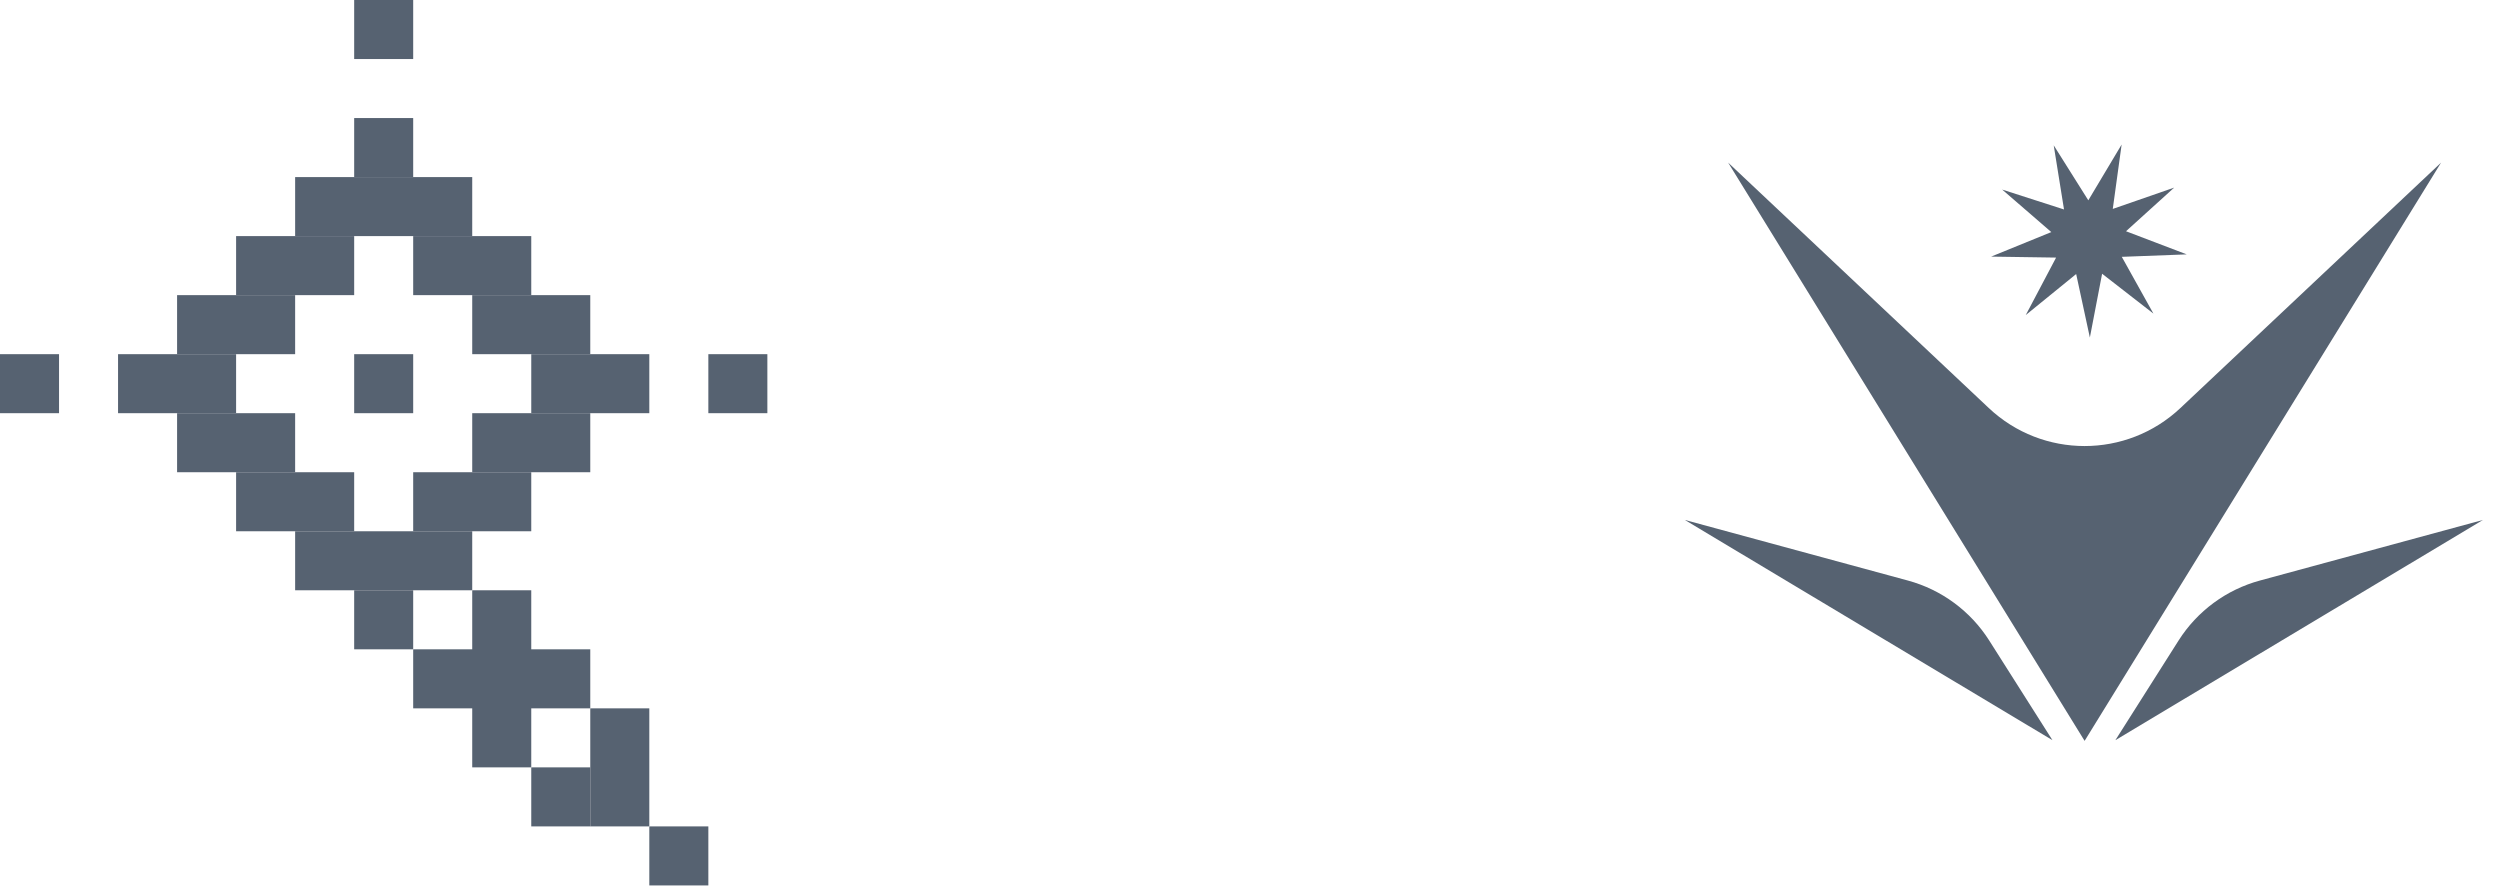 <?xml version="1.0" encoding="utf-8"?>
<svg xmlns="http://www.w3.org/2000/svg" fill="none" height="100%" overflow="visible" preserveAspectRatio="none" style="display: block;" viewBox="0 0 109 39" width="100%">
<g id="Frame 7">
<g id="Vector">
<path d="M15.442 2.574H18.015V0H15.442V2.574Z" fill="#566271"/>
<path d="M15.442 5.147H18.015V7.721H15.442V5.147Z" fill="#566271"/>
<path d="M12.868 7.721H20.589V10.294H12.868V7.721Z" fill="#566271"/>
<path d="M18.015 10.294H23.163V12.868H18.015V10.294Z" fill="#566271"/>
<path d="M15.442 10.294H10.294V12.868H15.442V10.294Z" fill="#566271"/>
<path d="M20.589 12.868H25.736V15.442H20.589V12.868Z" fill="#566271"/>
<path d="M12.868 12.868H7.721V15.442H12.868V12.868Z" fill="#566271"/>
<path d="M5.147 15.442H10.294V18.015H5.147V15.442Z" fill="#566271"/>
<path d="M23.163 15.442H28.31V18.015H23.163V15.442Z" fill="#566271"/>
<path d="M20.589 20.589H25.736V18.015H20.589V20.589Z" fill="#566271"/>
<path d="M12.868 20.589H7.721V18.015H12.868V20.589Z" fill="#566271"/>
<path d="M18.015 23.163H23.163V20.589H18.015V23.163Z" fill="#566271"/>
<path d="M15.442 23.163H10.294V20.589H15.442V23.163Z" fill="#566271"/>
<path d="M12.868 25.736H20.589V23.163H12.868V25.736Z" fill="#566271"/>
<path d="M15.442 28.31H18.015V25.736H15.442V28.31Z" fill="#566271"/>
<path d="M20.589 33.457H23.163V25.736L20.589 25.736L20.589 33.457Z" fill="#566271"/>
<path d="M18.015 30.884H25.736V28.31L18.015 28.31L18.015 30.884Z" fill="#566271"/>
<path d="M23.163 36.031H25.736V33.457L23.163 33.457L23.163 36.031Z" fill="#566271"/>
<path d="M25.736 36.031H28.31V30.884L25.736 30.884L25.736 36.031Z" fill="#566271"/>
<path d="M28.31 38.605H30.884V36.031L28.31 36.031L28.31 38.605Z" fill="#566271"/>
<path d="M30.884 18.015H33.457V15.442H30.884V18.015Z" fill="#566271"/>
<path d="M0 18.015H2.574V15.442H0V18.015Z" fill="#566271"/>
<path d="M15.442 18.015H18.015V15.442H15.442V18.015Z" fill="#566271"/>
</g>
<g id="Vector_2">
<path d="M75.347 7.09L86.711 17.79C89.058 20 92.719 20 95.066 17.79L106.431 7.09L90.889 32.302L75.347 7.09Z" fill="#566271"/>
<path d="M83.182 25.311L73.457 22.669L89.487 32.272L86.731 27.928C85.916 26.643 84.65 25.709 83.182 25.311Z" fill="#566271"/>
<path d="M108.259 22.669L98.534 25.311C97.066 25.709 95.8 26.643 94.985 27.928L92.23 32.272L108.259 22.669Z" fill="#566271"/>
<path d="M91.118 14.717L91.652 11.935L93.889 13.673L92.51 11.198L95.341 11.091L92.694 10.082L94.794 8.18L92.117 9.109L92.503 6.302L91.05 8.734L89.542 6.336L89.991 9.133L87.294 8.265L89.437 10.119L86.813 11.188L89.646 11.231L88.323 13.736L90.521 11.948L91.118 14.717Z" fill="#566271"/>
</g>
</g>
</svg>